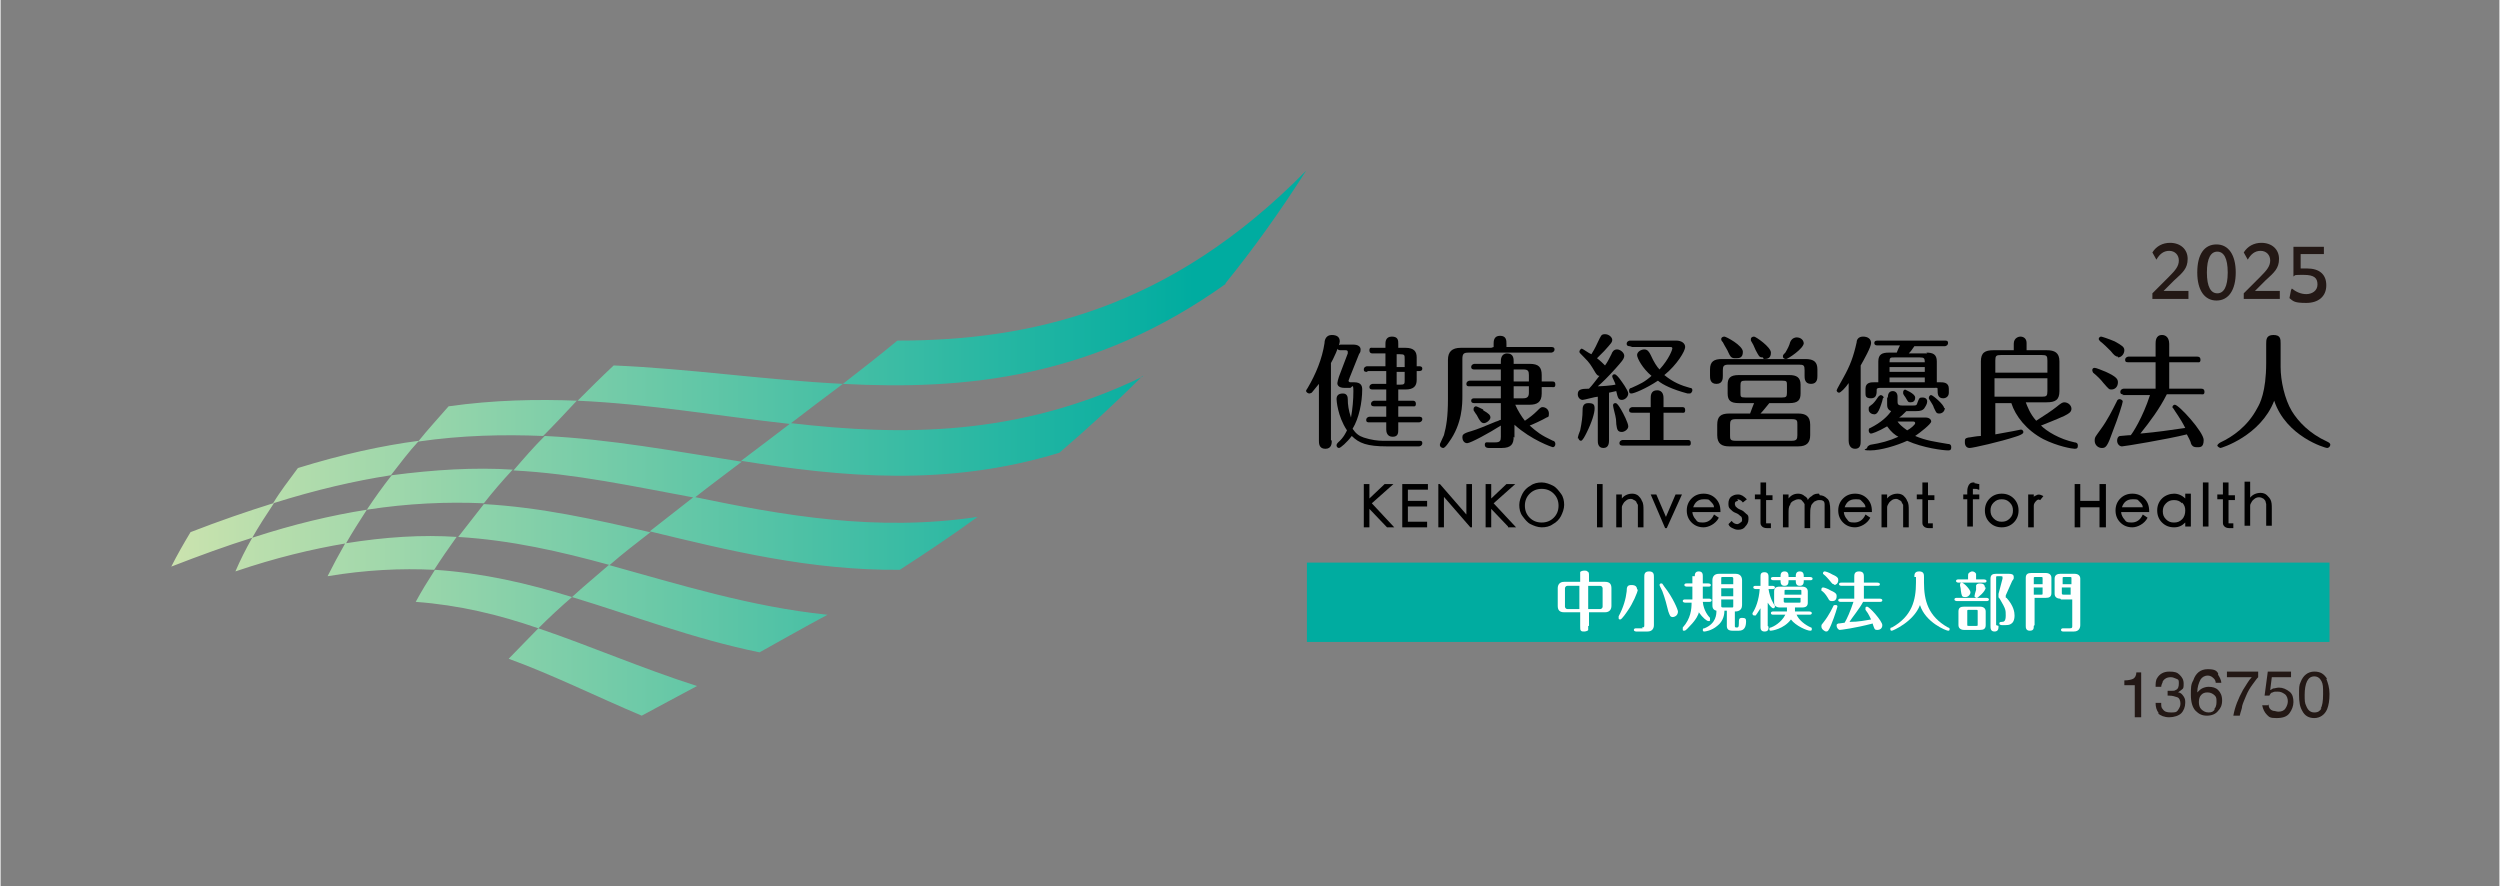 <?xml version="1.0" encoding="UTF-8"?>
<svg id="_ロゴ" data-name="ロゴ" xmlns="http://www.w3.org/2000/svg" width="110mm" height="39mm" xmlns:xlink="http://www.w3.org/1999/xlink" version="1.1" viewBox="0 0 311.8 110.6">
  <rect x="0" y="0" width="311.8" height="110.6" fill="#808080" stroke="none"/>
  <!-- Generator: Adobe Illustrator 29.3.1, SVG Export Plug-In . SVG Version: 2.1.0 Build 151)  -->
  <defs>
    <style>
      .st0 {
        fill: none;
      }

      .st1 {
        fill: #00aca0;
      }

      .st2 {
        fill: url(#linear-gradient);
      }

      .st3 {
        fill: #231815;
      }

      .st4 {
        fill: #fff;
      }
    </style>
    <linearGradient id="linear-gradient" x1="21.3" y1="55.3" x2="163" y2="55.3" gradientUnits="userSpaceOnUse">
      <stop offset="0" stop-color="#cbe3ae"/>
      <stop offset=".9" stop-color="#00aca0"/>
    </linearGradient>
  </defs>
  <g>
    <rect class="st0" width="311.8" height="110.6"/>
    <g>
      <path class="st2" d="M152.9,35.4c-16.5,11.8-32.5,13.3-47.8,12.5,2.2-1.7,4.5-3.5,6.8-5.4,16.7,0,34-3.9,51-21.2-3.3,5.2-6.7,9.9-10.1,14.1ZM105.1,47.9c-9.9-.5-19.1-1.9-28.6-2.3-1.6,1.5-3.1,3-4.5,4.4,8.9.4,17.5,1.9,26.5,2.9,2.1-1.6,4.3-3.3,6.6-5ZM72,50c-5.1-.2-10.4-.1-16.1.7-1.3,1.5-2.6,2.9-3.8,4.4,5.5-.8,10.7-.9,15.6-.7,1.4-1.4,2.8-2.9,4.2-4.4ZM142.5,47c-15.5,7.5-30.1,7.4-43.9,5.8-2.1,1.6-4.2,3.2-6.2,4.7,12.5,2,25.6,3.3,39.7-1,3.4-2.9,6.9-6.1,10.4-9.6ZM52.2,55c-4.6.6-9.6,1.7-15.1,3.4-1.1,1.5-2.2,2.9-3.1,4.4,5.4-1.7,10.2-2.8,14.7-3.5,1.1-1.4,2.2-2.9,3.5-4.3ZM34,62.8c-3.2,1-6.7,2.2-10.3,3.6-.9,1.5-1.7,2.9-2.4,4.3,3.6-1.4,6.9-2.6,10.1-3.6.8-1.4,1.7-2.8,2.7-4.3ZM92.4,57.6c-8.3-1.3-16.3-2.8-24.5-3.2-1.4,1.4-2.7,2.9-3.9,4.3,7.7.4,15,2,22.6,3.4,1.9-1.5,3.8-2.9,5.9-4.5ZM63.9,58.6c-4.8-.3-9.7,0-15.1.7-1.1,1.4-2.1,2.8-3.1,4.3,5.2-.8,10-1,14.6-.8,1.1-1.4,2.3-2.8,3.6-4.2ZM121.9,64.5c-12.7,1.9-24.3-.2-35.4-2.5-1.9,1.5-3.7,2.9-5.5,4.3,9.9,2.4,20.1,4.9,31.2,4.8,3.1-2,6.4-4.2,9.7-6.6ZM45.7,63.6c-4.4.7-9.1,1.8-14.3,3.5-.8,1.4-1.5,2.8-2.1,4.2,5-1.7,9.6-2.8,13.8-3.5.8-1.4,1.7-2.8,2.6-4.2ZM81,66.4c-6.9-1.6-13.6-3.1-20.7-3.5-1.1,1.4-2.2,2.8-3.2,4.1,6.6.4,12.7,1.8,18.9,3.5,1.6-1.4,3.3-2.7,5.1-4.1ZM57,67c-4.4-.3-9,0-14,.8-.8,1.4-1.5,2.7-2.2,4.1,4.8-.8,9.2-1,13.3-.8.9-1.4,1.8-2.7,2.8-4.1ZM103.1,76.7c-9.6-1-18.5-3.8-27.2-6.2-1.6,1.4-3.2,2.7-4.6,4,7.6,2.3,15.1,5.2,23.4,6.9,2.7-1.5,5.5-3.1,8.5-4.7ZM86.9,85.6c-6.9-2.2-13.3-5-19.8-7.2-1.3,1.3-2.5,2.6-3.7,3.8,5.5,2,10.9,4.7,16.6,7.1,2.2-1.2,4.5-2.4,6.9-3.7ZM71.3,74.5c-5.5-1.7-11.1-3-17.1-3.4-.9,1.4-1.7,2.7-2.4,4,5.4.4,10.4,1.6,15.3,3.3,1.3-1.3,2.7-2.6,4.2-3.9Z"/>
      <g>
        <g>
          <g>
            <path d="M166.1,55c0,.3,0,1-.8,1s-.8-.7-.8-1v-7.1c-.5.6-.8,1-.9,1.1,0,0-.2.1-.3.1-.2,0-.4-.2-.4-.3s0-.1.2-.4c1-1.7,1.8-3.6,2.1-5.6,0-.4.2-1,.9-1s1,.3,1,.8-.9,2.4-1.1,2.7v9.6ZM177,55c.2,0,.4,0,.4.3s-.3.4-.4.4h-4c-2.5,0-3.5-.4-4.4-1.3-.6.8-1.4,1.5-1.6,1.5s-.3-.2-.3-.3,0-.2.2-.4c.7-.6,1-1.3,1.1-1.5-1.2-1.8-1.3-3.8-1.3-3.9,0-.5.3-.7.8-.7s.6.4.6.7c0,.7.1,1.4.4,2.3.2-1.1.3-2.2.3-3.3s-.2-.4-.4-.4h-.7c-.9,0-.9-.5-.9-.6s.1-.5.2-.8l1.1-2.9s0-.2,0-.2c0-.2-.2-.2-.3-.2h-.6c-.1,0-.4,0-.4-.3s.3-.4.4-.4h1.6c.5,0,.9.2.9.6s-.1.4-.2.6l-1.2,3c0,.1-.1.2-.1.3,0,.2.2.2.3.2h.4c.9,0,1,.5,1,.9,0,1.6-.4,3.6-1.2,4.9.4.6.8.9,1.4,1.1.9.3,1.8.4,2.3.4h4.2ZM170.5,46.4c-.2,0-.4,0-.4-.3s.3-.4.4-.4h2.3v-1.6h-1.6c-.1,0-.4,0-.4-.4s.3-.3.4-.3h1.6v-.5c0-.2,0-.9.8-.9s.8.5.8.9v.5h.9c1.1,0,1.4.5,1.4,1.2v1.1h.3c.1,0,.4,0,.4.3s-.3.3-.4.3h-.3v1.1c0,.8-.4,1.2-1.4,1.2h-.9v1.4h1.8c.1,0,.4,0,.4.4s-.3.3-.4.3h-1.8v1.3h2.6c.1,0,.4,0,.4.3s-.3.4-.4.4h-2.6v.9c0,.4,0,.9-.7.9s-.8-.6-.8-.9v-.9h-2.1c-.2,0-.4,0-.4-.3s.3-.4.4-.4h2.1v-1.3h-1.5c-.1,0-.4,0-.4-.3s.3-.4.4-.4h1.5v-1.4h-1.7c-.1,0-.4,0-.4-.3s.3-.4.4-.4h1.7v-1.6h-2.3ZM175.2,45.7v-.9c0-.5,0-.6-.6-.6h-.4v1.6h1ZM174.2,46.4v1.6h.4c.6,0,.6-.1.6-.6v-1h-1Z"/>
            <path d="M186.3,43.3v-.4c0-.3,0-1,.8-1s.8.6.8,1v.4h5.6c.1,0,.4,0,.4.3s-.3.4-.4.4h-10.3c-.6,0-.8.1-.8.8v4.6c0,1,0,3.5-1.7,5.8-.2.3-.5.7-.7.7s-.4-.2-.4-.3,0-.2,0-.2c.2-.4.3-.7.5-1.1.3-1.1.5-2.3.5-4.5v-4.9c0-1,.5-1.5,1.6-1.5h3.8ZM188.8,54.5c0,.9-.3,1.4-1.5,1.4h-1.6c-.1,0-.5,0-.5-.4s.3-.3.5-.3h.8c.6,0,.7-.2.7-.7v-1.4c-1.4.9-3.8,2.2-4.2,2.2s-.6-.4-.6-.7,0-.5,1.1-.8c.7-.2,1.9-.7,3.1-1.2.1,0,.5-.2.5-.2s0,0,.1,0v-2.1h-3.3c-.1,0-.4,0-.4-.3s.3-.3.4-.3h3.3v-1.5h-3.9c-.2,0-.4,0-.4-.3s.3-.4.4-.4h3.9v-1.4h-3.3c-.1,0-.4,0-.4-.3s.3-.4.4-.4h3.3v-.3c0-.2,0-1,.8-1s.8.7.8,1v.3h2c1.1,0,1.5.4,1.5,1.4v.8h1.3c.2,0,.4,0,.4.4s-.3.3-.4.3h-1.3v.8c0,1.1-.6,1.4-1.5,1.4h-1.8c.3.7.8,1.5,1.2,2,.6-.4,1.1-.8,1.5-1.2.4-.4.5-.5.7-.5.4,0,.8.3.8.8s-.1.4-.3.5c-.5.3-1.8.9-2.1,1,.9.8,1.4,1.2,2.9,1.9.1,0,.3.1.3.4s-.2.4-.3.4-2.7-.9-4.8-2.8v1.6ZM185,51.2c.7.4.9.6.9.9s-.5.7-.8.7-.5-.2-.9-1c0,0-.3-.4-.4-.6,0,0,0-.1,0-.2,0-.2.2-.3.3-.3s.7.3.9.4ZM188.8,47.6h1.9v-.8c0-.5-.1-.7-.7-.7h-1.2v1.4ZM188.8,49.7h1.2c.5,0,.7-.2.7-.7v-.8h-1.9v1.5Z"/>
            <path d="M199.3,49.5c-.3,0-1.7.4-1.9.4-.3,0-.6-.3-.6-.7,0-.6.4-.7,1.4-.7.4-.4.9-1.1,1.3-1.6-.2,0-.3-.1-.5-.4-.6-1-.7-1.2-1.4-1.9-.5-.5-.6-.6-.6-.7,0-.2.2-.4.3-.4s.9.6,1.2.7c.5-.8.7-1.3.8-1.5.4-.8.4-1,.9-1s.9.4.9.7-.1.4-1,1.4c-.3.3-.7.7-.9.9.4.3.8.7,1,.9.3-.4.5-.8.8-1.4.1-.3.3-.6.7-.6s.9.4.9.8-.4.8-1.1,1.6c-1,1.1-1.6,1.7-2.2,2.2.6,0,1.7-.1,2.2-.2,0-.2-.4-.9-.4-1,0-.2.1-.3.3-.3s.6.5.8.8c0,0,.9,1.2.9,1.6s-.4.8-.8.8-.5-.2-.7-1.1c-.1,0-.8.2-.9.2v5.9c0,.3,0,1-.7,1s-.7-.7-.7-.9v-5.6ZM196.8,54.7c0-.2.2-.8.3-1,.2-1,.3-1.7.3-2.5,0-.3,0-.9.7-.9s.8.2.8.7-.3,1.6-1,3c-.2.4-.5,1-.7,1s-.3-.2-.3-.3ZM201.6,52.8c0-.7-.2-1.2-.3-1.7,0,0-.1-.4-.1-.5,0-.2.1-.3.3-.3s.4.3.7.8c.3.5.9,1.7.9,2.1s-.5.7-.8.7c-.6,0-.6-.4-.7-1ZM205.9,51.5h-2.3c-.1,0-.4,0-.4-.3s.3-.4.4-.4h2.3v-1.1c0-.3,0-1,.8-1s.8.8.8,1v1.1h2.3c.2,0,.4,0,.4.4s-.3.3-.4.3h-2.3v3.4h3c.2,0,.4,0,.4.4s-.3.3-.4.3h-8.1c-.1,0-.4,0-.4-.3s.3-.4.4-.4h3.4v-3.4ZM203.3,43.2c-.1,0-.4,0-.4-.3s.3-.4.4-.4h5.8c.6,0,1.1.3,1.1.8s-1,2.2-2.6,3.5c1.1.9,2.1,1.3,3.2,1.6.2,0,.3.1.3.3s-.2.4-.3.4-.2,0-.3,0c-1.9-.5-3.1-1.1-3.7-1.6-1.5,1-3,1.6-3.3,1.6s-.3-.2-.3-.4.2-.3.3-.3c1.1-.5,1.6-.7,2.5-1.5-1.1-.9-1.8-2.2-1.8-2.6s.5-.7.9-.7.6.3.8.7c.4.9.8,1.5,1.1,1.8,1.2-1.3,1.6-2.5,1.6-2.6,0-.2-.1-.2-.3-.2h-4.7Z"/>
            <path d="M214.9,46.9c0,.3,0,1-.8,1s-.8-.7-.8-1v-.8c0-1,.5-1.3,1.5-1.3h10.4c1.1,0,1.5.4,1.5,1.3v.8c0,.3,0,1-.8,1s-.8-.7-.8-1v-.7c0-.6-.1-.7-.7-.7h-8.8c-.6,0-.7.2-.7.7v.7ZM220.7,50.3c-.5.6-.8,1-1.1,1.3h4.7c.9,0,1.5.3,1.5,1.4v1.3c0,.9-.4,1.4-1.5,1.4h-8.6c-.9,0-1.5-.3-1.5-1.4v-1.3c0-1,.4-1.4,1.5-1.4h2.6c.2-.5.4-1.1.5-1.3h-1.9c-1,0-1.4-.3-1.4-1.2v-1.1c0-.8.3-1.2,1.4-1.2h6.3c.9,0,1.4.3,1.4,1.2v1.1c0,.8-.3,1.2-1.4,1.2h-2.4ZM216.4,44.7c-.5,0-.6-.3-.8-.7-.1-.3-.4-.7-.7-1.3-.2-.2-.2-.3-.2-.4,0-.2.2-.3.4-.3s2.3,1.1,2.3,1.9-.5.8-.9.8ZM224.2,53c0-.5,0-.7-.7-.7h-7c-.6,0-.7.2-.7.7v1.3c0,.5,0,.7.7.7h7c.6,0,.7-.2.7-.7v-1.3ZM222.9,48.1c0-.5,0-.6-.6-.6h-4.6c-.5,0-.6.1-.6.6v.9c0,.5,0,.6.6.6h4.6c.5,0,.6-.1.6-.6v-.9ZM219.9,44.6c-.5,0-.5-.2-.9-.9-.2-.5-.4-.9-.6-1.2,0-.1,0-.2,0-.2,0-.2.2-.3.4-.3s2.1,1.3,2.1,2-.4.8-.9.8ZM225,42.8c0,.7-2,2-2.2,2s-.4-.1-.4-.3,0-.2.3-.5c.3-.5.5-.9.6-1.3.2-.5.6-.6.8-.6.5,0,.9.3.9.8Z"/>
            <path d="M232.1,55c0,.4,0,1-.7,1s-.8-.7-.8-1v-7.2c-.4.6-1,1.2-1.2,1.2s-.3-.2-.3-.3.7-1.3.8-1.5c.9-1.6,1.3-2.7,1.7-4.5,0-.3.2-.7.8-.7s1,.3,1,.8-.9,2.1-1.3,2.8v9.5ZM240.3,44c.8,0,1.3.2,1.3,1.1v2.6h.4c.4,0,1.1,0,1.1.8v.5c0,.5-.4.7-.7.7-.7,0-.7-.6-.7-1s0-.3-.5-.3h-6.6c-.2,0-.5,0-.5.2,0,.5,0,1.1-.7,1.1s-.7-.3-.7-.7v-.5c0-.8.7-.8,1.1-.8h.5v-2.6c0-.9.5-1.1,1.3-1.1h1c.1-.3.3-.7.4-.9h-2.8c-.1,0-.4,0-.4-.3s.3-.3.4-.3h8.4c.2,0,.4,0,.4.3s-.3.4-.4.4h-3.8c-.4.6-.5.7-.7.9h2.3ZM235.5,49.5c0-.4.2-.7.6-.7s.6.3.6.7v.5c0,.4,0,.6.6.6h1.3c.4,0,.5,0,.6-.4.2-.5.2-.6.6-.6s.6.2.6.5-.2.6-.4.9c-.2.2-.4.3-1,.3h-1.2c-.5.5-.6.6-.9.8h3.3c.4,0,.7.2.7.5s-1.4,1.4-2,1.8c1.4.6,2.4.7,4.1,1,.1,0,.4,0,.4.4s-.2.4-.4.4c-.6,0-3.1-.3-5.1-1.2-1.3.6-3.3,1.2-4.6,1.2s-.4-.2-.4-.3c0-.2.2-.3.4-.4,1.3-.2,2.4-.5,3.5-1-.4-.2-.9-.6-1.4-1.3-1.2.7-1.9.9-2,.9-.2,0-.3-.2-.3-.4s.1-.3.2-.3c1.4-.7,2.2-1.5,2.6-2.1-.5-.2-.5-.6-.5-.9v-.7ZM234.9,49.6c0,.1-.2.8-.4,1.3-.2.5-.4.8-.7.8s-.7-.2-.7-.6,0-.3.5-.7c.3-.3.5-.6.7-.9,0,0,.2-.2.3-.2.2,0,.4.2.4.4ZM240.1,45.2c0-.5-.1-.6-.6-.6h-3.2c-.5,0-.6,0-.6.6h4.4ZM240.1,46.4v-.6h-4.4v.6h4.4ZM240.1,47.7v-.6h-4.4v.6h4.4ZM236.7,52.6c.2.3.5.6,1.2,1.1.4-.2,1-.7,1-.9s-.2-.2-.2-.2h-1.9ZM237.6,48.6c0,0,1.3.5,1.3,1s-.3.6-.6.6-.3-.1-.6-.6c0,0-.3-.4-.3-.5,0,0,0-.1,0-.2,0-.2.2-.3.3-.3ZM242.6,50.9c0,.4-.3.7-.7.7s-.4-.2-.7-.8c0-.2-.6-1-.6-1.1,0-.2.1-.4.3-.4s1.6,1.2,1.6,1.6Z"/>
            <path d="M252.7,50.2c.2.5.5,1.4,1.3,2.3,1.1-.7,2-1.3,2.5-1.7.6-.5.8-.6,1-.6.5,0,.9.4.9.8s-.3.6-.9.9c-1.1.5-2.4,1-2.9,1.2.7.7,2.3,1.7,4.2,2.1.2,0,.4.1.4.4s-.1.4-.4.4-2.1-.3-3.9-1.2c-2.1-1.1-3.5-2.9-4-4.5h-2v3.9c.6-.1,1.7-.3,2.2-.4,0,0,1-.2,1-.2.2,0,.3.2.3.3s0,.3-1,.6c-1.8.6-5.3,1.4-5.7,1.4s-.6-.3-.6-.7,0-.5.4-.6c.2,0,1.1-.2,1.6-.2v-9.3c0-1.1.5-1.4,1.6-1.4h2.5v-.8c0-.8.7-.9.8-.9.5,0,.8.3.8.8v.9h2.5c1,0,1.6.3,1.6,1.4v3.7c0,1.1-.5,1.4-1.6,1.4h-2.7ZM248.8,46.5h6.6v-1.5c0-.6-.1-.7-.7-.7h-5.1c-.6,0-.7.1-.7.7v1.5ZM255.4,47.2h-6.6v2.3h5.9c.6,0,.7-.1.7-.7v-1.6Z"/>
            <path d="M263.4,48.6c-.3,0-.3,0-1-.8-.3-.4-.8-.9-1.3-1.3,0,0-.1-.2-.1-.3,0-.2.1-.3.3-.3s.9.3,1.4.5c1.3.6,1.5.9,1.5,1.3,0,.6-.4.9-.8.9ZM264.8,50.1c0,.2-.6,2.1-1.2,3.6-.7,2-.9,2.2-1.4,2.2s-.9-.4-.9-.9.1-.5.8-1.5c.8-1.1,1.4-2.3,2-3.5,0-.1.2-.2.3-.2s.4.1.4.3ZM264.2,44.5c-.3,0-.5-.2-.9-.7-.4-.4-.9-.9-1.3-1.2,0,0-.2-.2-.2-.3,0-.2.2-.3.3-.3s1,.3,1.7.6c.9.5,1.2.7,1.2,1.1,0,.5-.4.9-.8.9ZM264.9,49.2c-.2,0-.4,0-.4-.3s.3-.4.4-.4h4v-3.3h-3.4c-.2,0-.4,0-.4-.3s.3-.4.4-.4h3.4v-1.6c0-.3,0-1.1.8-1.1s.9.8.9,1.1v1.6h3.5c.1,0,.4,0,.4.4s-.3.3-.4.3h-3.5v3.3h4c.1,0,.4,0,.4.4s-.3.3-.4.3h-4.3c-.9,1.8-2.1,3.4-3.3,4.9,2.2-.2,3.5-.4,5.6-.7-.6-1.2-1.3-2.1-1.4-2.3-.1-.2-.2-.2-.2-.3,0-.2.2-.3.3-.3.5,0,3.6,3.4,3.6,4.4s-.5.9-.9.9-.6-.2-.7-.5c0-.2-.4-.9-.5-1.1-2.4.6-7.8,1.5-8.1,1.5s-.6-.3-.6-.7.2-.6.4-.6c.2,0,.9-.1,1.3-.1.2-.2,1.5-2.2,2.4-5h-3.5Z"/>
            <path d="M282.7,42.9c0-.5,0-1.1.9-1.1s.9.5.9,1.1v2.9c0,1.7.5,4,1.4,5.5.8,1.3,2.2,2.8,4.4,3.8.2.1.4.2.4.4s-.2.4-.4.4-5.1-1.4-6.6-5.9c-1.7,4.4-6.6,5.9-6.7,5.9s-.4-.2-.4-.3.2-.3.4-.4c1.5-.7,3.4-2,4.6-4.3.3-.5,1.1-2,1.1-5.6v-2.3Z"/>
          </g>
          <g>
            <polygon points="173.8 60.4 172.7 60.4 170.8 62.2 170.8 60.4 170.1 60.4 170.1 65.8 170.8 65.8 170.8 63.5 172.9 65.7 173 65.8 173.9 65.8 171.1 62.8 173.8 60.4"/>
            <polygon points="174.9 65.8 178 65.8 178 65.1 175.6 65.1 175.6 63.2 178 63.2 178 62.5 175.6 62.5 175.6 61.1 178.1 61.1 178.1 60.4 174.9 60.4 174.9 65.8"/>
            <polygon points="182.9 64.2 179.6 60.4 179.4 60.4 179.4 65.8 180.1 65.8 180.1 62 183.4 65.8 183.6 65.8 183.6 60.4 182.9 60.4 182.9 64.2"/>
            <polygon points="189 60.4 187.9 60.4 186 62.2 186 60.4 185.3 60.4 185.3 65.8 186 65.8 186 63.5 188.1 65.7 188.1 65.8 189.1 65.8 186.3 62.8 189 60.4"/>
            <path d="M193.7,60.6c-.4-.2-.9-.4-1.4-.4s-1,.1-1.4.4c-.4.2-.8.6-1,1-.2.4-.4.9-.4,1.4s.1,1,.4,1.4c.3.4.6.8,1,1,.4.2.9.4,1.4.4s1-.1,1.4-.4c.4-.2.8-.6,1-1,.2-.4.4-.9.4-1.4s-.1-1-.4-1.4c-.3-.4-.6-.8-1-1ZM194.4,63.1c0,.6-.2,1.1-.6,1.5-.4.4-.9.6-1.5.6s-1.1-.2-1.5-.6c-.4-.4-.6-.9-.6-1.5s.2-1.1.6-1.5c.4-.4.9-.6,1.5-.6s1.1.2,1.5.6c.4.4.6.9.6,1.5Z"/>
            <rect x="199.2" y="60.4" width=".7" height="5.4"/>
            <path d="M204.4,61.9c-.2-.2-.5-.3-.8-.3-.5,0-1,.2-1.3.6v-.5h-.7v4.1h.7v-1.5c0-.5,0-.9,0-1,0-.2.1-.3.2-.5.1-.2.3-.3.4-.4.3-.2.7-.2.9,0,.1,0,.2.1.3.2,0,.1.1.2.2.4,0,.2,0,.4,0,.9v1.9h.7v-2.1c0-.5,0-.9-.2-1.2-.1-.3-.3-.5-.5-.7Z"/>
            <polygon points="207.8 64.5 206.6 61.7 205.9 61.7 207.7 65.9 207.9 65.9 209.8 61.7 209 61.7 207.8 64.5"/>
            <path d="M214.6,63.8c0-.7-.2-1.2-.6-1.6-.4-.4-.9-.6-1.5-.6s-1.1.2-1.5.6c-.4.4-.6.9-.6,1.5s.2,1.1.6,1.5c.4.4.9.6,1.5.6s1.5-.4,1.9-1.2h0c0,0-.6-.4-.6-.4h0c-.3.7-.8,1-1.4,1s-.7-.1-.9-.4c-.2-.2-.4-.6-.4-.9h3.5,0ZM211.2,63.3c.2-.6.6-1,1.3-1s.6,0,.9.3c.2.2.4.4.4.7h-2.6Z"/>
            <path d="M216.7,62.3c.2,0,.5.1.7.4h0c0,0,.5-.4.5-.4h0c-.4-.4-.7-.6-1.1-.6s-.6.1-.9.3c-.2.2-.3.5-.3.8s0,.5.2.7c.2.2.4.4.7.5.3.1.5.3.6.4.1,0,.2.2.2.4s0,.3-.2.4c-.1.1-.3.2-.4.2-.2,0-.5-.1-.7-.4h0c0,0-.4.4-.4.4h0c.1.3.3.4.5.5.2.1.4.2.7.2.4,0,.7-.1.9-.4.2-.2.4-.5.4-.9s0-.5-.3-.7c-.2-.2-.4-.4-.7-.5-.3-.1-.5-.3-.6-.4,0,0-.1-.2-.1-.3s0-.2.1-.3c0,0,.2-.1.3-.1Z"/>
            <path d="M220.3,60.2h-.7v1.5h-.7v.6h.7v2.8c0,.3,0,.4.2.6.1.1.3.2.6.2s.3,0,.5,0h0v-.6h-.4c-.1,0-.2,0-.2,0,0,0,0,0,0-.2v-2.7h.8v-.6h-.8v-1.5Z"/>
            <path d="M226.9,61.6c-.3,0-.6,0-.9.3-.2.1-.4.3-.5.5,0-.2-.2-.4-.4-.5-.2-.2-.5-.3-.8-.3-.5,0-.9.2-1.2.6v-.5h-.7v4.1h.7v-1.7c0-.5,0-.9.2-1.1,0-.2.2-.4.4-.5.2-.1.4-.2.6-.2s.4,0,.5.2c.1.1.2.2.3.4,0,.2,0,.5,0,.9v2.1h.7v-1.6c0-.5,0-.8.1-1.1,0-.2.2-.4.4-.6.2-.1.4-.2.6-.2s.4,0,.5.1c.1,0,.2.2.2.4,0,.2,0,.4,0,.8v2.2h.7v-2.2c0-.8-.1-1.3-.4-1.5-.3-.3-.6-.4-.9-.4Z"/>
            <path d="M233.5,63.8c0-.7-.2-1.2-.6-1.6-.4-.4-.9-.6-1.5-.6s-1.1.2-1.5.6c-.4.4-.6.9-.6,1.5s.2,1.1.6,1.5c.4.4.9.6,1.5.6s1.5-.4,1.9-1.2h0c0,0-.6-.4-.6-.4h0c-.3.7-.8,1-1.4,1s-.7-.1-.9-.4c-.2-.2-.4-.6-.4-.9h3.5,0ZM230.1,63.3c.2-.6.6-1,1.3-1s.6,0,.9.3c.2.2.4.4.4.7h-2.6Z"/>
            <path d="M237.5,61.9c-.2-.2-.5-.3-.8-.3-.5,0-1,.2-1.3.6v-.5h-.7v4.1h.7v-1.5c0-.5,0-.9,0-1,0-.2.1-.3.2-.5.1-.2.3-.3.4-.4.3-.2.7-.2.9,0,.1,0,.2.1.3.2,0,.1.1.2.2.4,0,.2,0,.4,0,.9v1.9h.7v-2.1c0-.5,0-.9-.2-1.2-.1-.3-.3-.5-.5-.7Z"/>
            <path d="M240.5,60.2h-.7v1.5h-.7v.6h.7v2.8c0,.3,0,.4.2.6.1.1.3.2.6.2s.3,0,.5,0h0v-.6h-.4c-.1,0-.2,0-.2,0,0,0,0,0,0-.2v-2.7h.8v-.6h-.8v-1.5Z"/>
            <path d="M246.3,60.2c-.3,0-.5,0-.7.3-.1.2-.2.4-.2.8v.4h-.5v.6h.5v3.4h.7v-3.4h.8v-.6h-.8v-.3c0-.2,0-.4,0-.4,0,0,0,0,.2,0s.3,0,.5.1h.1c0,0,0-.7,0-.7h0c-.2,0-.4-.1-.6-.1Z"/>
            <path d="M249.7,61.6c-.6,0-1.1.2-1.5.6-.4.4-.6.9-.6,1.5s.2,1.1.6,1.5c.4.4.9.6,1.5.6s1.1-.2,1.5-.6c.4-.4.6-.9.6-1.5s-.2-1.1-.6-1.5c-.4-.4-.9-.6-1.5-.6ZM249.7,62.3c.4,0,.7.1,1,.4.3.3.4.6.4,1s-.1.7-.4,1c-.3.3-.6.4-1,.4s-.7-.1-1-.4c-.3-.3-.4-.6-.4-1s.1-.7.4-1c.3-.3.6-.4,1-.4Z"/>
            <path d="M253.9,61.8c0,0-.1.1-.2.2v-.3h-.7v4.1h.7v-1.4c0-.6,0-1.1,0-1.3,0-.2.1-.4.3-.6.2-.2.3-.2.5-.1h0c0,0,.4-.5.4-.5h0c-.4-.2-.7-.3-1,0Z"/>
            <polygon points="261.9 62.5 259.5 62.5 259.5 60.4 258.8 60.4 258.8 65.8 259.5 65.8 259.5 63.3 261.9 63.3 261.9 65.8 262.7 65.8 262.7 60.4 261.9 60.4 261.9 62.5"/>
            <path d="M268.1,63.8c0-.7-.2-1.2-.6-1.6-.4-.4-.9-.6-1.5-.6s-1.1.2-1.5.6c-.4.4-.6.9-.6,1.5s.2,1.1.6,1.5c.4.4.9.6,1.5.6s1.5-.4,1.9-1.2h0c0,0-.6-.4-.6-.4h0c-.3.7-.8,1-1.4,1s-.7-.1-.9-.4c-.2-.2-.4-.6-.4-.9h3.5,0ZM264.7,63.3c.2-.6.6-1,1.3-1s.6,0,.9.3c.2.2.4.4.4.7h-2.6Z"/>
            <path d="M272.6,62.2c-.4-.4-.9-.6-1.4-.6s-1.1.2-1.5.6c-.4.4-.6.9-.6,1.5s.2,1.1.6,1.5c.4.4.9.6,1.5.6s1-.2,1.4-.6v.5h.7v-4.1h-.7v.5ZM272.2,62.7c.3.3.4.6.4,1s-.1.8-.4,1.1c-.3.3-.6.4-1,.4s-.7-.1-1-.4c-.3-.3-.4-.6-.4-1s.1-.7.4-1c.3-.3.6-.4,1-.4s.7.1,1,.4Z"/>
            <rect x="274.8" y="60.2" width=".7" height="5.5"/>
            <path d="M278,60.2h-.7v1.5h-.7v.6h.7v2.8c0,.3,0,.4.2.6.1.1.3.2.6.2s.3,0,.5,0h0v-.6h-.4c-.1,0-.2,0-.2,0,0,0,0,0,0-.2v-2.7h.8v-.6h-.8v-1.5Z"/>
            <path d="M283.3,62.5c-.1-.3-.3-.5-.5-.7-.2-.2-.5-.3-.8-.3-.5,0-1,.2-1.3.6v-2h-.7v5.5h.7v-1.5c0-.5,0-.9,0-1,0-.2.1-.3.2-.5.1-.2.3-.3.4-.4.3-.2.7-.2,1,0,.1,0,.2.2.3.3,0,.1.1.3.1.4,0,.1,0,.4,0,.8v1.9h.7v-2.1c0-.5,0-.9-.2-1.2Z"/>
          </g>
          <g>
            <rect class="st1" x="163" y="70.2" width="127.6" height="9.9"/>
            <g>
              <path class="st4" d="M198.1,78.1c0,.3,0,.4,0,.5,0,.1-.3.2-.5.2s-.3,0-.4-.1c-.1-.1-.1-.2-.1-.6v-1.7h-2c-.6,0-.8-.3-.8-.8v-2.2c0-.4.2-.8.8-.8h2v-.7c0-.3,0-.4,0-.5,0-.1.3-.2.5-.2s.3,0,.4.1c.2.1.2.2.2.6v.7h2c.6,0,.8.3.8.8v2.2c0,.4-.2.8-.8.8h-2v1.7ZM197,73.1h-1.5c-.2,0-.3.2-.3.3v2.3c0,.1.1.3.3.3h1.5v-2.9ZM198.1,76h1.5c.1,0,.3-.1.3-.3v-2.3c0-.1-.1-.3-.3-.3h-1.5v2.9Z"/>
              <path class="st4" d="M204.3,73.5c0,.4-.7,1.9-1.2,2.6-.2.3-.8,1.2-1,1.2s-.2-.1-.2-.2c0,0,0,0,0-.2.6-1.1.9-2.2,1-3.1,0-.6.1-.8.6-.8s.7.2.7.6ZM204.8,78.3c.3,0,.3-.1.3-.3v-6c0-.3,0-.7.6-.7s.6.4.6.7v6c0,.4-.2.8-.8.8h-1.4c0,0-.3,0-.3-.2s.2-.2.3-.2h.8ZM208.7,77c-.4,0-.4-.2-.6-.7-.2-.8-.4-1.6-.7-2.4,0-.1-.4-.8-.4-.9,0,0,0-.2.2-.2s.1,0,.4.4c1.1,1.4,1.7,2.9,1.7,3.1,0,.5-.4.7-.7.7Z"/>
              <path class="st4" d="M211.4,71.9c0-.2,0-.6.5-.6s.5.4.5.6v.9h.7c0,0,.3,0,.3.2s-.2.2-.3.2h-.7v1.5h.8c0,0,.3,0,.3.2s-.2.2-.3.2h-.8c.1,1.1.7,1.8.9,2,0,0,0,0,0,.2s0,.2-.2.2-.7-.4-1.2-1.1c0,.2-.3.9-1.1,1.7-.2.2-.5.6-.7.6s-.2,0-.2-.2,0-.1,0-.2c1-1.1,1.1-2.3,1.1-3.1h-.8c0,0-.3,0-.3-.2s.2-.2.3-.2h.9c0-.5,0-.5,0-.8v-.8h-.7c0,0-.3,0-.3-.2s.2-.2.3-.2h.7v-.9ZM215.1,76.2c0,.4-.1,1.3-.9,1.9-.7.6-1.5.7-1.6.7-.1,0-.2,0-.2-.2s.1-.2.2-.2c1.5-.6,1.5-1.8,1.5-2.2-.5-.1-.5-.5-.5-.7v-3.1c0-.4.2-.8.8-.8h2.1c.6,0,.8.4.8.8v3.1c0,.8-.7.8-.9.8v1.8c0,.1,0,.2.2.2.2,0,.3,0,.3-.5,0-.5,0-.7.4-.7s.5.1.5.4c0,.7-.2,1.2-.9,1.2h-.8c-.5,0-.7-.2-.7-.6v-1.9h-.3ZM214.7,72.9h1.5v-.7c0-.1,0-.2-.2-.2h-1.1c-.2,0-.2,0-.2.2v.7ZM216.2,73.4h-1.5v1h1.5v-1ZM216.2,74.8h-1.5v.8c0,.1,0,.2.2.2h1.1c.2,0,.2,0,.2-.2v-.8Z"/>
              <path class="st4" d="M220.6,78.2c0,.3,0,.6-.5.6s-.5-.4-.5-.6v-2.3c-.3.5-.6.9-.6.9,0,0,0,0-.2,0-.1,0-.2-.1-.2-.2s0,0,0-.1c.4-.6.8-1.6.9-3h-.5c0,0-.3,0-.3-.2s.2-.2.3-.2h.6v-1.1c0-.3,0-.6.5-.6s.5.4.5.6v1.1h.5c0,0,.3,0,.3.2s-.2.2-.3.2h-.5c.2,1.2.6,1.8.8,2.1,0,0,0,0,0,.1,0,.1-.1.2-.2.2-.2,0-.5-.4-.7-.7v2.9ZM221.2,76.7c-.1,0-.3,0-.3-.2s.2-.2.3-.2h1.7c0-.2,0-.4,0-.5h-.9c-.4,0-.7-.2-.7-.6v-1.4c0-.4.2-.6.7-.6h2.8c.4,0,.7.2.7.6v1.4c0,.4-.2.6-.7.6h-.9c0,.3,0,.4,0,.5h1.8c0,0,.3,0,.3.2s-.2.2-.3.2h-1.6c.3.7,1.1,1.3,1.8,1.6.1,0,.1.1.1.2,0,.1,0,.2-.2.2-.4,0-1.8-.6-2.4-1.4-.9,1.2-2.4,1.4-2.5,1.4-.1,0-.2,0-.2-.2s.1-.2.2-.2c.3-.1,1.3-.6,1.8-1.6h-1.6ZM224,72c0-.3,0-.7.5-.7s.5.4.5.7h.8c0,0,.3,0,.3.2s-.2.2-.3.2h-.8c0,.3,0,.7-.5.7s-.5-.4-.5-.7h-.9c0,.3,0,.7-.5.7s-.5-.4-.5-.7h-.9c0,0-.3,0-.3-.2s.2-.2.3-.2h.9c0-.3,0-.7.5-.7s.5.4.5.7h.9ZM224.7,74.2v-.4c0-.2,0-.2-.2-.2h-1.7c-.2,0-.2,0-.2.2v.4h2.1ZM222.5,74.6v.4c0,.1,0,.2.2.2h1.7c.2,0,.2,0,.2-.2v-.4h-2.1Z"/>
              <path class="st4" d="M228.5,75c-.2,0-.3,0-.5-.4-.3-.5-.6-.8-.8-.9,0,0,0,0,0-.2,0-.1.1-.2.2-.2s.5.1,1,.4c.7.3.7.5.7.7,0,.5-.3.6-.5.6ZM229.2,75.7c0,0-.3,1.1-.8,2.3-.3.7-.4.8-.6.8s-.6-.3-.6-.6,0-.2.3-.6c.7-.9,1.1-1.8,1.2-2,0,0,0-.1.2-.1s.3,0,.3.2ZM228.8,72.9c-.2,0-.2,0-.6-.5-.2-.2-.3-.4-.8-.8,0,0,0,0,0-.1s.1-.2.2-.2.5.1,1,.4c.7.3.7.5.7.7,0,.4-.3.6-.5.6ZM231.3,74.7v-1.6h-1.6c0,0-.3,0-.3-.2s.2-.2.3-.2h1.6v-.7c0-.3,0-.7.6-.7s.6.4.6.7v.7h1.7c0,0,.3,0,.3.2s-.2.2-.3.2h-1.7v1.6h2c0,0,.3,0,.3.2s-.2.2-.3.2h-2.1c-.4.8-1.4,2-1.7,2.5,1.2,0,2-.2,2.7-.3-.1-.2-.3-.7-.7-1.2,0-.1,0-.1,0-.2,0-.1,0-.2.2-.2.3,0,1.9,1.8,1.9,2.3s-.4.6-.6.6-.3,0-.4-.2c0,0-.2-.5-.2-.6-2.3.6-4,.8-4.1.8-.2,0-.4-.3-.4-.5s0-.2.2-.3c0,0,.2,0,.8-.1.3-.5.7-1.4,1.1-2.6h-1.6c0,0-.3,0-.3-.2s.2-.2.3-.2h1.9Z"/>
              <path class="st4" d="M238.8,72c0-.3,0-.7.6-.7s.6.4.6.7v.7c0,2.2.5,4.2,3,5.6,0,0,.2,0,.2.2s-.1.2-.2.2c-.2,0-2.8-1-3.5-3.2-.8,2.1-3.4,3.2-3.5,3.2s-.2,0-.2-.2.1-.2.2-.2c2.5-1.4,3-3.4,3-5.6v-.7Z"/>
              <path class="st4" d="M247.8,74.6c0,0,.3,0,.3.2s-.2.2-.3.2h-3.7c0,0-.3,0-.3-.2s.2-.2.3-.2h3.7ZM245.5,72.3v-.4c0-.2,0-.3.1-.4.1-.1.3-.2.4-.2.2,0,.4.1.5.3,0,0,0,.2,0,.3v.4h1c0,0,.3,0,.3.2s-.2.2-.3.2h-3.2c0,0-.3,0-.3-.2s.2-.2.3-.2h1.1ZM247.7,78c0,.5-.3.6-.7.6h-2c-.4,0-.7-.2-.7-.6v-1.7c0-.5.3-.6.7-.6h2c.4,0,.7.2.7.6v1.7ZM245.1,74.5c-.4,0-.4-.2-.5-.8,0,0,0-.3-.1-.6,0,0,0-.2,0-.2,0-.1.1-.2.2-.2.3,0,1.1.9,1.1,1.2s-.3.6-.6.6ZM246.7,76.3c0-.2,0-.2-.2-.2h-.9c-.2,0-.2,0-.2.2v1.6c0,.2,0,.2.2.2h.9c.2,0,.2,0,.2-.2v-1.6ZM247.7,73.3c0,.5-1,1.3-1.1,1.3s-.3-.1-.3-.2.1-.5.2-.8c0,0,0-.4,0-.5,0-.2.2-.3.5-.3s.6.1.6.5ZM249.3,78.1c0,.3,0,.7-.5.7s-.5-.4-.5-.7v-5.9c0-.5.3-.6.7-.6h1.6c.4,0,.6.1.6.4s0,.2-.2.5l-.8,1.8c0,0,0,.1,0,.2s0,.1.1.1c.9,1,1,1.8,1,2.2,0,1.2-.8,1.2-1.1,1.2h-.5c0,0-.3,0-.3-.2s.2-.2.3-.2c.3,0,.5-.1.5-.8s0-.8-.7-2c-.1-.2-.2-.2-.2-.3s0,0,0-.4l.5-1.9c0-.1,0-.1,0-.2,0-.1-.1-.1-.2-.1h-.4c-.2,0-.2,0-.2.2v5.9Z"/>
              <path class="st4" d="M253.7,78.1c0,.3,0,.6-.5.6s-.5-.4-.5-.6v-6c0-.5.3-.6.7-.6h1.8c.4,0,.7.2.7.6v1.9c0,.5-.3.6-.7.6h-1.4v3.4ZM254.8,72.9v-.7c0-.2,0-.2-.2-.2h-.7c-.2,0-.2,0-.2.2v.7h1.1ZM253.7,73.3v.9h.9c.2,0,.2,0,.2-.2v-.7h-1.1ZM257,74.7c-.4,0-.7-.2-.7-.6v-1.9c0-.5.4-.6.7-.6h1.8c.4,0,.7.2.7.6v5.8c0,.4-.2.8-.8.8h-1.3c-.1,0-.3,0-.3-.2s.2-.2.3-.2h.8c.3,0,.3-.1.3-.3v-3.3h-1.4ZM258.4,72.9v-.7c0-.2,0-.2-.2-.2h-.7c-.2,0-.2,0-.2.2v.7h1.1ZM257.2,73.3v.7c0,.1,0,.2.2.2h.9v-.9h-1.1Z"/>
            </g>
          </g>
        </g>
        <g>
          <path class="st3" d="M268.5,36.6l2.1-2.1c.8-.8,1.2-1.3,1.2-2s-.5-1.2-1.2-1.2-1.2.4-1.6,1.1l-.5-.9c.5-.8,1.3-1.2,2.2-1.2,1.3,0,2.2.8,2.2,2s-.6,1.7-1.7,2.7l-1.3,1.3h3.1v1h-4.5v-.8Z"/>
          <path class="st3" d="M274.1,34c0-2.3.9-3.5,2.4-3.5s2.4,1.3,2.4,3.5-.9,3.5-2.4,3.5-2.4-1.3-2.4-3.5ZM277.9,34c0-1.8-.5-2.6-1.3-2.6s-1.3.8-1.3,2.6.5,2.6,1.3,2.6,1.3-.8,1.3-2.6Z"/>
          <path class="st3" d="M279.9,36.6l2.1-2.1c.8-.8,1.2-1.3,1.2-2s-.5-1.2-1.2-1.2-1.2.4-1.6,1.1l-.5-.9c.5-.8,1.3-1.2,2.2-1.2,1.3,0,2.2.8,2.2,2s-.6,1.7-1.7,2.7l-1.3,1.3h3.1v1h-4.5v-.8Z"/>
          <path class="st3" d="M285.9,36c.5.4,1.1.7,1.8.7s1.4-.4,1.4-1.2-.4-1.2-1.7-1.2-1,0-1.3.2v-3.7h3.8v.9h-2.9v1.8c.2,0,.6,0,.8,0,1.5,0,2.4.7,2.4,2.1s-1,2.2-2.5,2.2-1.6-.2-2.1-.6l.2-1Z"/>
        </g>
      </g>
    </g>
  </g>
  <g>
    <path class="st3" d="M265,85.4v-.5c.5,0,.9-.1,1.1-.2s.4-.4.4-.8h.6v5.6h-.8v-4h-1.3Z"/>
    <path class="st3" d="M269.3,89c-.3-.4-.4-.8-.4-1.3h.7c0,.4,0,.6.2.8.2.3.5.4,1,.4s.7,0,.9-.3.3-.5.3-.8-.1-.7-.4-.8-.6-.2-1-.2,0,0-.1,0,0,0-.1,0v-.6c0,0,.1,0,.2,0s.1,0,.2,0c.3,0,.5,0,.6-.1.3-.1.4-.4.4-.8s0-.5-.3-.6-.4-.2-.7-.2c-.5,0-.8.2-1,.5,0,.2-.2.4-.2.7h-.7c0-.4,0-.8.2-1.1.3-.5.8-.8,1.5-.8s1,.1,1.3.4.5.6.5,1.1,0,.6-.3.8c-.1.1-.3.2-.4.3.3,0,.5.2.7.5s.2.5.2.8c0,.5-.2,1-.5,1.3s-.9.5-1.5.5-1.1-.2-1.4-.5Z"/>
    <path class="st3" d="M276.7,84.2c.2.3.4.7.4,1h-.7c0-.2-.1-.4-.2-.5-.2-.2-.4-.4-.8-.4s-.7.2-.9.5c-.2.4-.4.9-.4,1.6.2-.2.4-.4.6-.5.2-.1.5-.2.8-.2.5,0,.9.1,1.2.4.3.3.5.7.5,1.3s-.2,1-.5,1.3c-.3.4-.8.6-1.4.6s-1-.2-1.4-.6c-.4-.4-.6-1.1-.6-2s0-1.3.3-1.8c.3-.9.9-1.4,1.8-1.4s1.1.2,1.3.5ZM276.2,88.5c.2-.2.3-.5.3-.9s0-.6-.2-.8-.5-.4-.9-.4-.6.1-.8.3c-.2.2-.3.5-.3.9s.1.7.3.9.5.4.9.4.6-.1.8-.4Z"/>
    <path class="st3" d="M281.7,83.9v.6c-.2.2-.4.5-.7.9-.3.4-.6.9-.8,1.4-.2.5-.4.9-.5,1.3,0,.3-.2.7-.3,1.2h-.8c.2-1.1.6-2.1,1.2-3.2.4-.6.7-1.2,1.1-1.6h-3.1v-.7h3.9Z"/>
    <path class="st3" d="M283,87.9c0,.4.2.7.6.8.2,0,.4.1.6.1.4,0,.7-.1.9-.4.2-.3.3-.6.3-.9s-.1-.7-.4-.9-.5-.3-.9-.3-.4,0-.6.1c-.2,0-.3.2-.4.4h-.6s.4-3,.4-3h2.9v.7h-2.4l-.2,1.6c.1,0,.3-.2.4-.2.2,0,.4-.1.7-.1.5,0,.9.2,1.3.5.4.3.5.8.5,1.3s-.2,1-.5,1.4c-.3.4-.8.6-1.6.6s-.9-.1-1.2-.4c-.3-.3-.5-.7-.6-1.2h.7Z"/>
    <path class="st3" d="M290.2,84.7c.2.5.4,1.1.4,1.9s-.1,1.4-.3,1.9c-.3.7-.9,1.1-1.6,1.1s-1.2-.3-1.5-.9c-.3-.5-.4-1.1-.4-2s0-1.2.2-1.6c.3-.8.9-1.3,1.7-1.3s1.2.3,1.6.9ZM289.5,88.4c.2-.3.3-.9.3-1.8s0-1.2-.2-1.6c-.2-.4-.5-.6-.9-.6s-.7.2-.9.6c-.2.4-.3,1-.3,1.7s0,1,.2,1.4c.2.5.5.8,1,.8s.7-.2.9-.5Z"/>
  </g>
</svg>